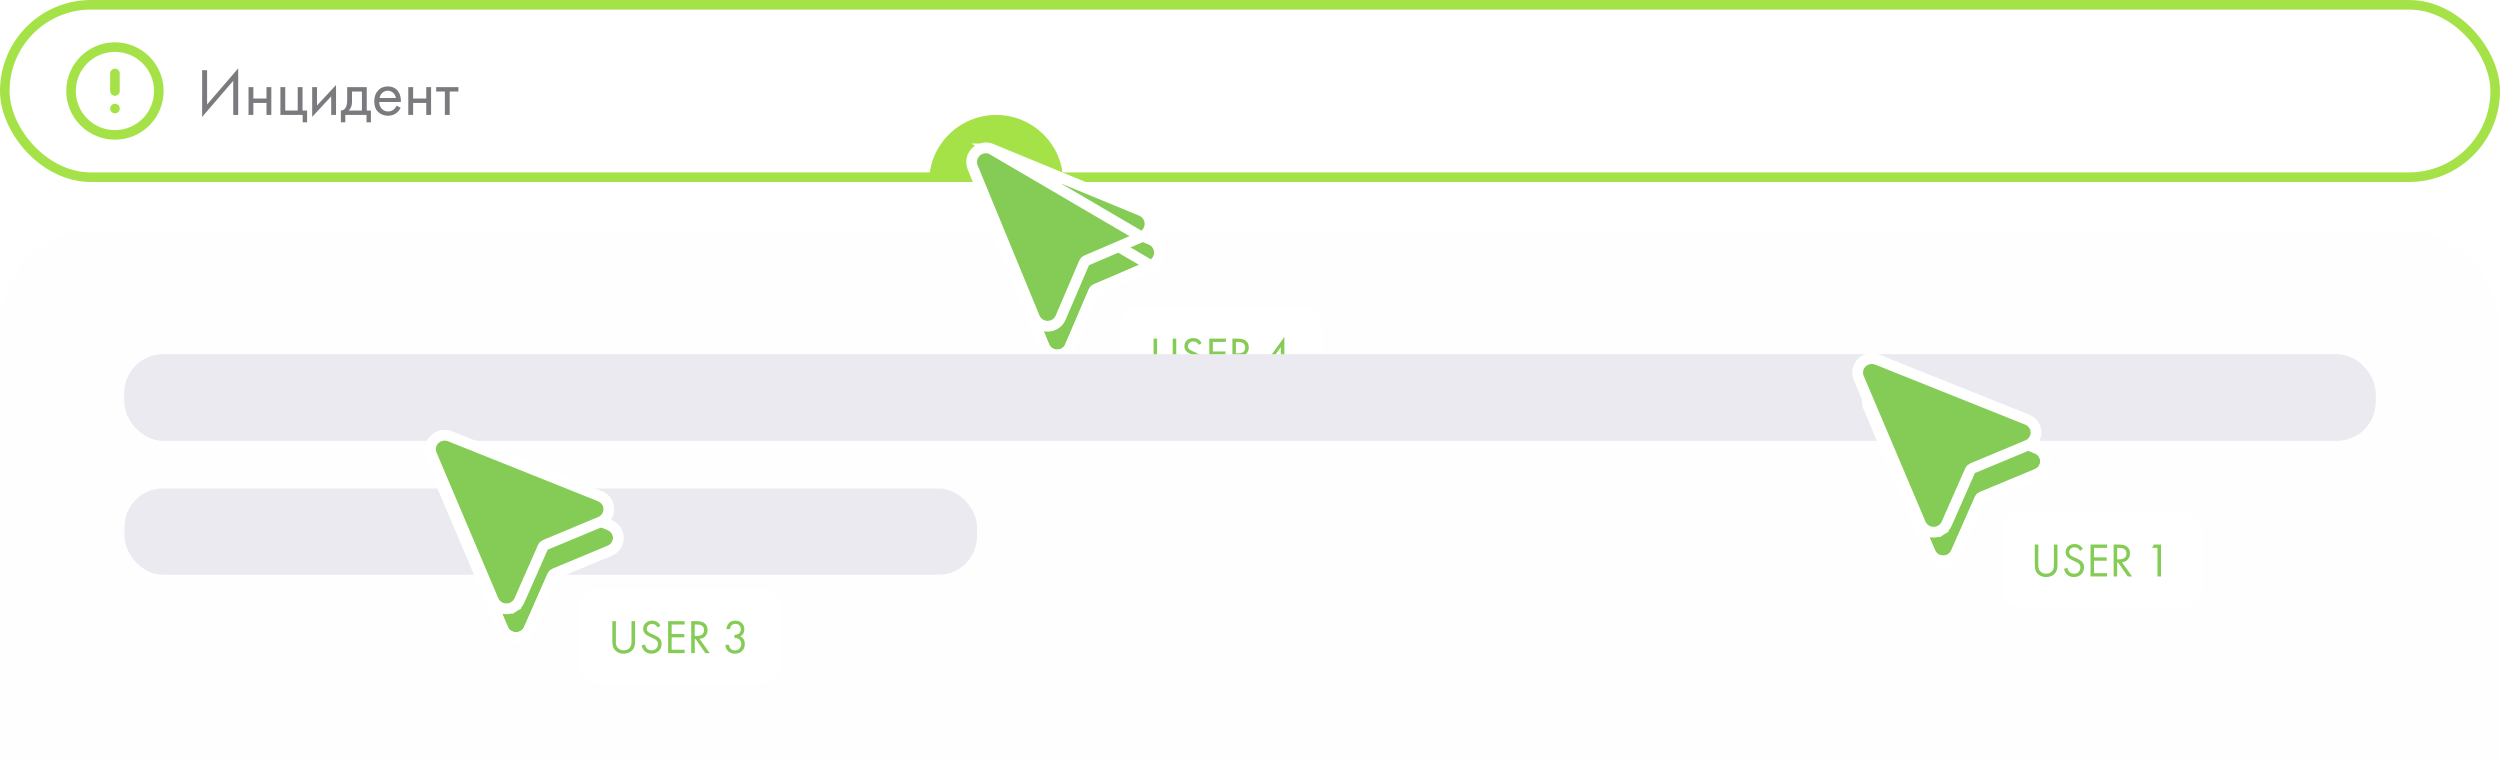 <svg width="522" height="159" viewBox="0 0 522 159" fill="none" xmlns="http://www.w3.org/2000/svg">
<rect y="48" width="522" height="220" rx="20" fill="#FEFEFF"/>
<g clip-path="url(#clip0_123_937)">
<rect x="1" y="1" width="520" height="36" rx="18" fill="white" stroke="#A5E248" stroke-width="2"/>
<g filter="url(#filter0_f_123_937)">
<circle cx="208" cy="38" r="14" fill="#A5E248"/>
</g>
<g clip-path="url(#clip1_123_937)">
<path d="M24 28.167C29.063 28.167 33.167 24.063 33.167 19.001C33.167 13.938 29.063 9.834 24 9.834C18.938 9.834 14.834 13.938 14.834 19.001C14.834 24.063 18.938 28.167 24 28.167Z" stroke="#A5E248" stroke-width="2" stroke-linecap="round" stroke-linejoin="round"/>
<path d="M24 15.334V19.001" stroke="#A5E248" stroke-width="2" stroke-linecap="round" stroke-linejoin="round"/>
<path d="M24 22.666H24.01" stroke="#A5E248" stroke-width="2" stroke-linecap="round" stroke-linejoin="round"/>
</g>
<path d="M48.7 24V16.874L42.204 24.42V14.662H43.24V21.816L49.736 14.27V24H48.7ZM51.892 24V18.19H52.9V20.57H55.644V18.19H56.651V24H55.644V21.494H52.9V24H51.892ZM58.55 24V18.19H59.558V23.076H62.162V18.19H63.17V23.076H64.122V25.54H63.198V24H58.55ZM65.18 18.19H66.189V22.026L70.165 17.742V24H69.156V20.122L65.18 24.406V18.19ZM72.491 18.19H76.579V23.076H77.447V25.54H76.523V24H72.099V25.54H71.175V23.076C71.66 23.067 72.02 22.815 72.253 22.32C72.412 21.993 72.491 21.48 72.491 20.78V18.19ZM75.571 23.076V19.114H73.499V21.298C73.499 22.073 73.266 22.665 72.799 23.076H75.571ZM82.823 22.054L83.663 22.516C83.467 22.889 83.229 23.202 82.949 23.454C82.417 23.93 81.773 24.168 81.017 24.168C80.233 24.168 79.556 23.916 78.987 23.412C78.427 22.899 78.147 22.138 78.147 21.13C78.147 20.243 78.399 19.511 78.903 18.932C79.416 18.344 80.102 18.05 80.961 18.05C81.931 18.05 82.664 18.405 83.159 19.114C83.551 19.674 83.733 20.402 83.705 21.298H79.183C79.192 21.886 79.374 22.362 79.729 22.726C80.083 23.09 80.517 23.272 81.031 23.272C81.488 23.272 81.885 23.132 82.221 22.852C82.482 22.628 82.683 22.362 82.823 22.054ZM79.253 20.458H82.669C82.585 20.001 82.384 19.637 82.067 19.366C81.759 19.086 81.39 18.946 80.961 18.946C80.541 18.946 80.167 19.091 79.841 19.38C79.523 19.66 79.327 20.019 79.253 20.458ZM85.251 24V18.19H86.259V20.57H89.003V18.19H90.011V24H89.003V21.494H86.259V24H85.251ZM95.717 19.114H93.897V24H92.889V19.114H91.069V18.19H95.717V19.114Z" fill="#7B7A7F"/>
</g>
<g filter="url(#filter1_dd_123_937)">
<path fill-rule="evenodd" clip-rule="evenodd" d="M206.543 32.139C206.207 32 205.837 31.964 205.48 32.036C205.124 32.107 204.796 32.283 204.539 32.54C204.282 32.797 204.107 33.125 204.036 33.482C203.964 33.838 204 34.208 204.139 34.544L217.033 65.859C217.171 66.195 217.405 66.482 217.706 66.685C218.007 66.888 218.361 66.997 218.724 67C219.086 67.002 219.442 66.898 219.745 66.699C220.049 66.501 220.287 66.216 220.43 65.883L225.376 54.343C225.562 53.908 225.908 53.562 226.343 53.376L237.883 48.43C238.217 48.287 238.5 48.049 238.699 47.745C238.898 47.442 239.003 47.086 239 46.723C238.997 46.361 238.888 46.007 238.685 45.706C238.482 45.405 238.195 45.171 237.859 45.033L206.543 32.139Z" fill="#85CC56"/>
<path d="M206.97 31.1L206.971 31.1L238.287 43.994C238.287 43.994 238.287 43.994 238.287 43.994C238.827 44.217 239.289 44.593 239.616 45.078C239.942 45.562 240.119 46.131 240.123 46.715C240.127 47.299 239.959 47.872 239.639 48.36C239.319 48.849 238.862 49.232 238.325 49.462L206.97 31.1ZM206.97 31.1C206.429 30.877 205.834 30.82 205.26 30.935C204.686 31.05 204.158 31.332 203.745 31.746C203.331 32.16 203.049 32.688 202.934 33.262C202.82 33.836 202.878 34.431 203.101 34.972C203.101 34.972 203.101 34.972 203.101 34.972L215.995 66.287C216.217 66.827 216.594 67.289 217.078 67.616C217.562 67.942 218.132 68.119 218.716 68.123C219.3 68.127 219.872 67.959 220.361 67.639C220.849 67.319 221.232 66.862 221.462 66.325L226.408 54.785C226.481 54.616 226.616 54.48 226.785 54.408C226.785 54.408 226.785 54.408 226.785 54.408L238.325 49.462L206.97 31.1Z" stroke="white" stroke-width="2.246"/>
</g>
<g filter="url(#filter2_dd_123_937)">
<rect x="232" y="58" width="42" height="19.738" rx="4" fill="white" shape-rendering="crispEdges"/>
<path d="M239.6 64.699V68.789C239.6 69.043 239.603 69.239 239.61 69.379C239.623 69.519 239.67 69.692 239.75 69.899C239.837 70.099 239.963 70.269 240.13 70.409C240.43 70.662 240.797 70.789 241.23 70.789C241.663 70.789 242.03 70.662 242.33 70.409C242.497 70.269 242.62 70.099 242.7 69.899C242.787 69.692 242.833 69.519 242.84 69.379C242.853 69.239 242.86 69.043 242.86 68.789V64.699H243.6V68.989C243.6 69.669 243.46 70.203 243.18 70.589C242.973 70.869 242.7 71.089 242.36 71.249C242.027 71.409 241.65 71.489 241.23 71.489C240.81 71.489 240.43 71.409 240.09 71.249C239.757 71.089 239.487 70.869 239.28 70.589C239 70.203 238.86 69.669 238.86 68.989V64.699H239.6ZM248.895 65.629L248.305 66.019C248.198 65.812 248.068 65.646 247.915 65.519C247.715 65.366 247.465 65.289 247.165 65.289C246.832 65.289 246.562 65.386 246.355 65.579C246.148 65.766 246.045 66.013 246.045 66.319C246.045 66.546 246.128 66.739 246.295 66.899C246.428 67.032 246.662 67.172 246.995 67.319L247.635 67.599C248.108 67.806 248.452 68.016 248.665 68.229C248.985 68.549 249.145 68.953 249.145 69.439C249.145 70.046 248.945 70.539 248.545 70.919C248.145 71.299 247.642 71.489 247.035 71.489C246.435 71.489 245.952 71.309 245.585 70.949C245.285 70.656 245.078 70.263 244.965 69.769L245.685 69.569C245.732 69.903 245.865 70.186 246.085 70.419C246.332 70.666 246.652 70.789 247.045 70.789C247.472 70.789 247.802 70.662 248.035 70.409C248.268 70.149 248.385 69.836 248.385 69.469C248.385 69.149 248.275 68.889 248.055 68.689C247.928 68.569 247.662 68.416 247.255 68.229L246.655 67.949C246.248 67.763 245.952 67.579 245.765 67.399C245.458 67.106 245.305 66.743 245.305 66.309C245.305 65.796 245.478 65.382 245.825 65.069C246.178 64.749 246.628 64.589 247.175 64.589C247.588 64.589 247.945 64.689 248.245 64.889C248.518 65.069 248.735 65.316 248.895 65.629ZM253.961 64.699V65.399H251.241V67.379H253.881V68.079H251.241V70.669H253.961V71.369H250.501V64.699H253.961ZM255.325 64.699H256.395C257.115 64.699 257.655 64.823 258.015 65.069C258.502 65.396 258.745 65.889 258.745 66.549C258.745 67.062 258.588 67.489 258.275 67.829C257.968 68.169 257.565 68.356 257.065 68.389L259.185 71.369H258.285L256.255 68.449H256.065V71.369H255.325V64.699ZM256.065 65.399V67.789H256.535C256.995 67.789 257.355 67.683 257.615 67.469C257.875 67.256 258.005 66.956 258.005 66.569C258.005 66.116 257.828 65.789 257.475 65.589C257.248 65.463 256.928 65.399 256.515 65.399H256.065ZM266.178 64.329V69.429H266.998V70.109H266.178V71.369H265.438V70.109H262.018L266.178 64.329ZM263.328 69.429H265.438V66.479L263.328 69.429Z" fill="#85CC56"/>
</g>
<path d="M206.97 31.1L206.971 31.1L238.287 43.994C238.287 43.994 238.287 43.994 238.287 43.994C238.827 44.217 239.289 44.593 239.616 45.078C239.942 45.562 240.119 46.131 240.123 46.715C240.127 47.299 239.959 47.872 239.639 48.36C239.319 48.849 238.862 49.232 238.325 49.462L206.97 31.1ZM206.97 31.1C206.429 30.877 205.834 30.82 205.26 30.935C204.686 31.05 204.158 31.332 203.745 31.746C203.331 32.16 203.049 32.688 202.934 33.262C202.82 33.836 202.878 34.431 203.101 34.972C203.101 34.972 203.101 34.972 203.101 34.972L215.995 66.287C216.217 66.827 216.594 67.289 217.078 67.616C217.562 67.942 218.132 68.119 218.716 68.123C219.3 68.127 219.872 67.959 220.361 67.639C220.849 67.319 221.232 66.862 221.462 66.325L226.408 54.785C226.481 54.616 226.616 54.48 226.785 54.408C226.785 54.408 226.785 54.408 226.785 54.408L238.325 49.462L206.97 31.1Z" fill="#85CC56" stroke="white" stroke-width="2.246"/>
<rect x="26" y="74" width="470" height="18" rx="8" fill="#EBEAF0"/>
<rect x="26" y="74" width="470" height="18" rx="8" fill="#EBEAF0"/>
<rect x="26" y="102" width="178" height="18" rx="8" fill="#EBEAF0"/>
<g filter="url(#filter3_dd_123_937)">
<path fill-rule="evenodd" clip-rule="evenodd" d="M93.543 92.135C93.207 92 92.837 91.966 92.48 92.035C92.124 92.104 91.796 92.275 91.539 92.525C91.282 92.775 91.107 93.093 91.036 93.439C90.964 93.786 91.001 94.145 91.139 94.472L104.033 124.892C104.171 125.218 104.405 125.497 104.706 125.694C105.007 125.891 105.361 125.997 105.724 126C106.086 126.002 106.442 125.901 106.745 125.708C107.049 125.515 107.287 125.239 107.43 124.915L112.376 113.704C112.562 113.282 112.908 112.946 113.343 112.765L124.883 107.96C125.217 107.821 125.5 107.59 125.699 107.295C125.898 107 126.003 106.655 126 106.303C125.997 105.95 125.888 105.606 125.685 105.314C125.482 105.022 125.195 104.795 124.859 104.661L93.543 92.135Z" fill="#85CC56"/>
<path d="M93.96 91.092L93.96 91.092C93.422 90.877 92.833 90.822 92.266 90.933C91.698 91.043 91.172 91.315 90.756 91.719C90.34 92.124 90.053 92.643 89.936 93.213C89.818 93.784 89.878 94.374 90.105 94.91C90.105 94.91 90.105 94.91 90.105 94.91L102.999 125.33C102.999 125.33 102.999 125.33 102.999 125.33C103.226 125.864 103.607 126.316 104.09 126.633C104.574 126.95 105.139 127.119 105.716 127.123C106.293 127.127 106.861 126.965 107.348 126.655L106.809 125.807L107.348 126.655C107.836 126.345 108.224 125.899 108.458 125.368L113.403 114.158C113.403 114.158 113.403 114.158 113.403 114.158C113.471 114.005 113.6 113.874 113.774 113.802C113.775 113.802 113.775 113.802 113.775 113.802L125.314 108.997C125.848 108.775 126.307 108.403 126.631 107.923C126.955 107.442 127.127 106.875 127.123 106.294C127.119 105.714 126.938 105.15 126.607 104.673C126.277 104.198 125.812 103.832 125.276 103.618L93.96 91.092Z" stroke="white" stroke-width="2.246"/>
</g>
<g filter="url(#filter4_dd_123_937)">
<rect x="119" y="117" width="42" height="19.738" rx="4" fill="white" shape-rendering="crispEdges"/>
<path d="M126.6 123.699V127.789C126.6 128.042 126.603 128.239 126.61 128.379C126.623 128.519 126.67 128.692 126.75 128.899C126.837 129.099 126.963 129.269 127.13 129.409C127.43 129.662 127.797 129.789 128.23 129.789C128.663 129.789 129.03 129.662 129.33 129.409C129.497 129.269 129.62 129.099 129.7 128.899C129.787 128.692 129.833 128.519 129.84 128.379C129.853 128.239 129.86 128.042 129.86 127.789V123.699H130.6V127.989C130.6 128.669 130.46 129.202 130.18 129.589C129.973 129.869 129.7 130.089 129.36 130.249C129.027 130.409 128.65 130.489 128.23 130.489C127.81 130.489 127.43 130.409 127.09 130.249C126.757 130.089 126.487 129.869 126.28 129.589C126 129.202 125.86 128.669 125.86 127.989V123.699H126.6ZM135.895 124.629L135.305 125.019C135.198 124.812 135.068 124.646 134.915 124.519C134.715 124.366 134.465 124.289 134.165 124.289C133.832 124.289 133.562 124.386 133.355 124.579C133.148 124.766 133.045 125.012 133.045 125.319C133.045 125.546 133.128 125.739 133.295 125.899C133.428 126.032 133.662 126.172 133.995 126.319L134.635 126.599C135.108 126.806 135.452 127.016 135.665 127.229C135.985 127.549 136.145 127.952 136.145 128.439C136.145 129.046 135.945 129.539 135.545 129.919C135.145 130.299 134.642 130.489 134.035 130.489C133.435 130.489 132.952 130.309 132.585 129.949C132.285 129.656 132.078 129.262 131.965 128.769L132.685 128.569C132.732 128.902 132.865 129.186 133.085 129.419C133.332 129.666 133.652 129.789 134.045 129.789C134.472 129.789 134.802 129.662 135.035 129.409C135.268 129.149 135.385 128.836 135.385 128.469C135.385 128.149 135.275 127.889 135.055 127.689C134.928 127.569 134.662 127.416 134.255 127.229L133.655 126.949C133.248 126.762 132.952 126.579 132.765 126.399C132.458 126.106 132.305 125.742 132.305 125.309C132.305 124.796 132.478 124.382 132.825 124.069C133.178 123.749 133.628 123.589 134.175 123.589C134.588 123.589 134.945 123.689 135.245 123.889C135.518 124.069 135.735 124.316 135.895 124.629ZM140.961 123.699V124.399H138.241V126.379H140.881V127.079H138.241V129.669H140.961V130.369H137.501V123.699H140.961ZM142.325 123.699H143.395C144.115 123.699 144.655 123.822 145.015 124.069C145.502 124.396 145.745 124.889 145.745 125.549C145.745 126.062 145.588 126.489 145.275 126.829C144.968 127.169 144.565 127.356 144.065 127.389L146.185 130.369H145.285L143.255 127.449H143.065V130.369H142.325V123.699ZM143.065 124.399V126.789H143.535C143.995 126.789 144.355 126.682 144.615 126.469C144.875 126.256 145.005 125.956 145.005 125.569C145.005 125.116 144.828 124.789 144.475 124.589C144.248 124.462 143.928 124.399 143.515 124.399H143.065ZM150.418 125.349H149.678C149.698 124.996 149.802 124.669 149.988 124.369C150.322 123.849 150.838 123.589 151.538 123.589C152.132 123.589 152.592 123.766 152.918 124.119C153.252 124.472 153.418 124.896 153.418 125.389C153.418 126.089 153.132 126.582 152.558 126.869C152.645 126.902 152.728 126.949 152.808 127.009C152.895 127.062 152.998 127.149 153.118 127.269C153.238 127.389 153.335 127.556 153.408 127.769C153.482 127.976 153.518 128.212 153.518 128.479C153.518 129.086 153.322 129.572 152.928 129.939C152.542 130.306 152.055 130.489 151.468 130.489C151.075 130.489 150.708 130.399 150.368 130.219C150.028 130.032 149.775 129.739 149.608 129.339C149.522 129.126 149.472 128.892 149.458 128.639H150.198C150.232 128.912 150.312 129.136 150.438 129.309C150.665 129.642 151.008 129.809 151.468 129.809C151.835 129.809 152.145 129.679 152.398 129.419C152.652 129.152 152.778 128.832 152.778 128.459C152.778 127.912 152.558 127.539 152.118 127.339C151.898 127.232 151.645 127.186 151.358 127.199V126.539C151.645 126.559 151.898 126.512 152.118 126.399C152.492 126.206 152.678 125.876 152.678 125.409C152.678 125.082 152.585 124.812 152.398 124.599C152.212 124.379 151.925 124.269 151.538 124.269C151.165 124.269 150.878 124.396 150.678 124.649C150.525 124.849 150.438 125.082 150.418 125.349Z" fill="#85CC56"/>
</g>
<path d="M93.96 91.092L93.96 91.092C93.422 90.877 92.833 90.822 92.266 90.933C91.698 91.043 91.172 91.315 90.756 91.719C90.34 92.124 90.053 92.643 89.936 93.213C89.818 93.784 89.878 94.374 90.105 94.91C90.105 94.91 90.105 94.91 90.105 94.91L102.999 125.33C102.999 125.33 102.999 125.33 102.999 125.33C103.226 125.864 103.607 126.316 104.09 126.633C104.574 126.95 105.139 127.119 105.716 127.123C106.293 127.127 106.861 126.965 107.348 126.655L106.809 125.807L107.348 126.655C107.836 126.345 108.224 125.899 108.458 125.368L113.403 114.158C113.403 114.158 113.403 114.158 113.403 114.158C113.471 114.005 113.6 113.874 113.774 113.802C113.775 113.802 113.775 113.802 113.775 113.802L125.314 108.997C125.848 108.775 126.307 108.403 126.631 107.923C126.955 107.442 127.127 106.875 127.123 106.294C127.119 105.714 126.938 105.15 126.607 104.673C126.277 104.198 125.812 103.832 125.276 103.618L93.96 91.092Z" fill="#85CC56" stroke="white" stroke-width="2.246"/>
<g filter="url(#filter5_dd_123_937)">
<path fill-rule="evenodd" clip-rule="evenodd" d="M391.543 76.135C391.207 76 390.837 75.966 390.48 76.035C390.124 76.104 389.796 76.275 389.539 76.525C389.282 76.775 389.107 77.093 389.036 77.439C388.964 77.786 389 78.145 389.139 78.472L402.033 108.892C402.171 109.218 402.405 109.497 402.706 109.694C403.007 109.891 403.361 109.997 403.724 110C404.086 110.002 404.442 109.901 404.745 109.708C405.049 109.515 405.287 109.239 405.43 108.915L410.376 97.704C410.562 97.282 410.908 96.946 411.343 96.765L422.883 91.96C423.217 91.822 423.5 91.59 423.699 91.295C423.898 91 424.003 90.655 424 90.303C423.997 89.95 423.888 89.606 423.685 89.314C423.482 89.022 423.195 88.795 422.859 88.66L391.543 76.135Z" fill="#85CC56"/>
<path d="M391.96 75.092L391.96 75.092C391.422 74.877 390.833 74.822 390.266 74.933C389.698 75.043 389.172 75.315 388.756 75.719C388.34 76.124 388.053 76.643 387.935 77.213C387.818 77.784 387.878 78.374 388.105 78.91C388.105 78.91 388.105 78.91 388.105 78.91L400.999 109.33C400.999 109.33 400.999 109.33 400.999 109.33C401.226 109.864 401.607 110.316 402.09 110.633C402.574 110.95 403.139 111.119 403.716 111.123C404.293 111.127 404.861 110.965 405.348 110.655L404.809 109.807L405.348 110.655C405.836 110.345 406.224 109.899 406.458 109.368L411.403 98.158C411.403 98.158 411.403 98.158 411.403 98.158C411.471 98.005 411.6 97.874 411.774 97.802C411.775 97.802 411.775 97.802 411.775 97.802L423.314 92.997C423.848 92.775 424.307 92.403 424.631 91.923C424.955 91.442 425.127 90.876 425.123 90.294C425.119 89.713 424.938 89.15 424.607 88.673C424.277 88.198 423.812 87.832 423.276 87.618L391.96 75.092Z" stroke="white" stroke-width="2.246"/>
</g>
<g filter="url(#filter6_dd_123_937)">
<rect x="416" y="101" width="42" height="19.738" rx="4" fill="white" shape-rendering="crispEdges"/>
<path d="M423.6 107.699V111.789C423.6 112.042 423.603 112.239 423.61 112.379C423.623 112.519 423.67 112.692 423.75 112.899C423.837 113.099 423.963 113.269 424.13 113.409C424.43 113.662 424.797 113.789 425.23 113.789C425.663 113.789 426.03 113.662 426.33 113.409C426.497 113.269 426.62 113.099 426.7 112.899C426.787 112.692 426.833 112.519 426.84 112.379C426.853 112.239 426.86 112.042 426.86 111.789V107.699H427.6V111.989C427.6 112.669 427.46 113.202 427.18 113.589C426.973 113.869 426.7 114.089 426.36 114.249C426.027 114.409 425.65 114.489 425.23 114.489C424.81 114.489 424.43 114.409 424.09 114.249C423.757 114.089 423.487 113.869 423.28 113.589C423 113.202 422.86 112.669 422.86 111.989V107.699H423.6ZM432.895 108.629L432.305 109.019C432.198 108.812 432.068 108.646 431.915 108.519C431.715 108.366 431.465 108.289 431.165 108.289C430.832 108.289 430.562 108.386 430.355 108.579C430.148 108.766 430.045 109.012 430.045 109.319C430.045 109.546 430.128 109.739 430.295 109.899C430.428 110.032 430.662 110.172 430.995 110.319L431.635 110.599C432.108 110.806 432.452 111.016 432.665 111.229C432.985 111.549 433.145 111.952 433.145 112.439C433.145 113.046 432.945 113.539 432.545 113.919C432.145 114.299 431.642 114.489 431.035 114.489C430.435 114.489 429.952 114.309 429.585 113.949C429.285 113.656 429.078 113.262 428.965 112.769L429.685 112.569C429.732 112.902 429.865 113.186 430.085 113.419C430.332 113.666 430.652 113.789 431.045 113.789C431.472 113.789 431.802 113.662 432.035 113.409C432.268 113.149 432.385 112.836 432.385 112.469C432.385 112.149 432.275 111.889 432.055 111.689C431.928 111.569 431.662 111.416 431.255 111.229L430.655 110.949C430.248 110.762 429.952 110.579 429.765 110.399C429.458 110.106 429.305 109.742 429.305 109.309C429.305 108.796 429.478 108.382 429.825 108.069C430.178 107.749 430.628 107.589 431.175 107.589C431.588 107.589 431.945 107.689 432.245 107.889C432.518 108.069 432.735 108.316 432.895 108.629ZM437.961 107.699V108.399H435.241V110.379H437.881V111.079H435.241V113.669H437.961V114.369H434.501V107.699H437.961ZM439.325 107.699H440.395C441.115 107.699 441.655 107.822 442.015 108.069C442.502 108.396 442.745 108.889 442.745 109.549C442.745 110.062 442.588 110.489 442.275 110.829C441.968 111.169 441.565 111.356 441.065 111.389L443.185 114.369H442.285L440.255 111.449H440.065V114.369H439.325V107.699ZM440.065 108.399V110.789H440.535C440.995 110.789 441.355 110.682 441.615 110.469C441.875 110.256 442.005 109.956 442.005 109.569C442.005 109.116 441.828 108.789 441.475 108.589C441.248 108.462 440.928 108.399 440.515 108.399H440.065ZM448.478 114.369V108.399H447.358L447.748 107.699H449.218V114.369H448.478Z" fill="#85CC56"/>
</g>
<path d="M391.96 75.092L391.96 75.092C391.422 74.877 390.833 74.822 390.266 74.933C389.698 75.043 389.172 75.315 388.756 75.719C388.34 76.124 388.053 76.643 387.935 77.213C387.818 77.784 387.878 78.374 388.105 78.91C388.105 78.91 388.105 78.91 388.105 78.91L400.999 109.33C400.999 109.33 400.999 109.33 400.999 109.33C401.226 109.864 401.607 110.316 402.09 110.633C402.574 110.95 403.139 111.119 403.716 111.123C404.293 111.127 404.861 110.965 405.348 110.655L404.809 109.807L405.348 110.655C405.836 110.345 406.224 109.899 406.458 109.368L411.403 98.158C411.403 98.158 411.403 98.158 411.403 98.158C411.471 98.005 411.6 97.874 411.774 97.802C411.775 97.802 411.775 97.802 411.775 97.802L423.314 92.997C423.848 92.775 424.307 92.403 424.631 91.923C424.955 91.442 425.127 90.876 425.123 90.294C425.119 89.713 424.938 89.15 424.607 88.673C424.277 88.198 423.812 87.832 423.276 87.618L391.96 75.092Z" fill="#85CC56" stroke="white" stroke-width="2.246"/>
<defs>
<filter id="filter0_f_123_937" x="172.3" y="2.3" width="71.4" height="71.4" filterUnits="userSpaceOnUse" color-interpolation-filters="sRGB">
<feFlood flood-opacity="0" result="BackgroundImageFix"/>
<feBlend mode="normal" in="SourceGraphic" in2="BackgroundImageFix" result="shape"/>
<feGaussianBlur stdDeviation="10.85" result="effect1_foregroundBlur_123_937"/>
</filter>
<filter id="filter1_dd_123_937" x="190.754" y="20.754" width="63.492" height="63.492" filterUnits="userSpaceOnUse" color-interpolation-filters="sRGB">
<feFlood flood-opacity="0" result="BackgroundImageFix"/>
<feColorMatrix in="SourceAlpha" type="matrix" values="0 0 0 0 0 0 0 0 0 0 0 0 0 0 0 0 0 0 127 0" result="hardAlpha"/>
<feOffset dx="1" dy="3"/>
<feGaussianBlur stdDeviation="6"/>
<feComposite in2="hardAlpha" operator="out"/>
<feColorMatrix type="matrix" values="0 0 0 0 1 0 0 0 0 1 0 0 0 0 1 0 0 0 0.16 0"/>
<feBlend mode="normal" in2="BackgroundImageFix" result="effect1_dropShadow_123_937"/>
<feColorMatrix in="SourceAlpha" type="matrix" values="0 0 0 0 0 0 0 0 0 0 0 0 0 0 0 0 0 0 127 0" result="hardAlpha"/>
<feOffset dx="1" dy="3"/>
<feGaussianBlur stdDeviation="3.5"/>
<feComposite in2="hardAlpha" operator="out"/>
<feColorMatrix type="matrix" values="0 0 0 0 0.647 0 0 0 0 0.886 0 0 0 0 0.282 0 0 0 0.14 0"/>
<feBlend mode="normal" in2="effect1_dropShadow_123_937" result="effect2_dropShadow_123_937"/>
<feBlend mode="normal" in="SourceGraphic" in2="effect2_dropShadow_123_937" result="shape"/>
</filter>
<filter id="filter2_dd_123_937" x="221" y="49" width="66" height="43.738" filterUnits="userSpaceOnUse" color-interpolation-filters="sRGB">
<feFlood flood-opacity="0" result="BackgroundImageFix"/>
<feColorMatrix in="SourceAlpha" type="matrix" values="0 0 0 0 0 0 0 0 0 0 0 0 0 0 0 0 0 0 127 0" result="hardAlpha"/>
<feOffset dx="1" dy="3"/>
<feGaussianBlur stdDeviation="6"/>
<feComposite in2="hardAlpha" operator="out"/>
<feColorMatrix type="matrix" values="0 0 0 0 1 0 0 0 0 1 0 0 0 0 1 0 0 0 0.16 0"/>
<feBlend mode="normal" in2="BackgroundImageFix" result="effect1_dropShadow_123_937"/>
<feColorMatrix in="SourceAlpha" type="matrix" values="0 0 0 0 0 0 0 0 0 0 0 0 0 0 0 0 0 0 127 0" result="hardAlpha"/>
<feOffset dx="1" dy="3"/>
<feGaussianBlur stdDeviation="3.5"/>
<feComposite in2="hardAlpha" operator="out"/>
<feColorMatrix type="matrix" values="0 0 0 0 0.647 0 0 0 0 0.886 0 0 0 0 0.282 0 0 0 0.14 0"/>
<feBlend mode="normal" in2="effect1_dropShadow_123_937" result="effect2_dropShadow_123_937"/>
<feBlend mode="normal" in="SourceGraphic" in2="effect2_dropShadow_123_937" result="shape"/>
</filter>
<filter id="filter3_dd_123_937" x="77.754" y="80.754" width="63.492" height="62.492" filterUnits="userSpaceOnUse" color-interpolation-filters="sRGB">
<feFlood flood-opacity="0" result="BackgroundImageFix"/>
<feColorMatrix in="SourceAlpha" type="matrix" values="0 0 0 0 0 0 0 0 0 0 0 0 0 0 0 0 0 0 127 0" result="hardAlpha"/>
<feOffset dx="1" dy="3"/>
<feGaussianBlur stdDeviation="6"/>
<feComposite in2="hardAlpha" operator="out"/>
<feColorMatrix type="matrix" values="0 0 0 0 1 0 0 0 0 1 0 0 0 0 1 0 0 0 0.16 0"/>
<feBlend mode="normal" in2="BackgroundImageFix" result="effect1_dropShadow_123_937"/>
<feColorMatrix in="SourceAlpha" type="matrix" values="0 0 0 0 0 0 0 0 0 0 0 0 0 0 0 0 0 0 127 0" result="hardAlpha"/>
<feOffset dx="1" dy="3"/>
<feGaussianBlur stdDeviation="3.5"/>
<feComposite in2="hardAlpha" operator="out"/>
<feColorMatrix type="matrix" values="0 0 0 0 0.647 0 0 0 0 0.886 0 0 0 0 0.282 0 0 0 0.14 0"/>
<feBlend mode="normal" in2="effect1_dropShadow_123_937" result="effect2_dropShadow_123_937"/>
<feBlend mode="normal" in="SourceGraphic" in2="effect2_dropShadow_123_937" result="shape"/>
</filter>
<filter id="filter4_dd_123_937" x="108" y="108" width="66" height="43.738" filterUnits="userSpaceOnUse" color-interpolation-filters="sRGB">
<feFlood flood-opacity="0" result="BackgroundImageFix"/>
<feColorMatrix in="SourceAlpha" type="matrix" values="0 0 0 0 0 0 0 0 0 0 0 0 0 0 0 0 0 0 127 0" result="hardAlpha"/>
<feOffset dx="1" dy="3"/>
<feGaussianBlur stdDeviation="6"/>
<feComposite in2="hardAlpha" operator="out"/>
<feColorMatrix type="matrix" values="0 0 0 0 1 0 0 0 0 1 0 0 0 0 1 0 0 0 0.16 0"/>
<feBlend mode="normal" in2="BackgroundImageFix" result="effect1_dropShadow_123_937"/>
<feColorMatrix in="SourceAlpha" type="matrix" values="0 0 0 0 0 0 0 0 0 0 0 0 0 0 0 0 0 0 127 0" result="hardAlpha"/>
<feOffset dx="1" dy="3"/>
<feGaussianBlur stdDeviation="3.5"/>
<feComposite in2="hardAlpha" operator="out"/>
<feColorMatrix type="matrix" values="0 0 0 0 0.647 0 0 0 0 0.886 0 0 0 0 0.282 0 0 0 0.14 0"/>
<feBlend mode="normal" in2="effect1_dropShadow_123_937" result="effect2_dropShadow_123_937"/>
<feBlend mode="normal" in="SourceGraphic" in2="effect2_dropShadow_123_937" result="shape"/>
</filter>
<filter id="filter5_dd_123_937" x="375.754" y="64.754" width="63.492" height="62.492" filterUnits="userSpaceOnUse" color-interpolation-filters="sRGB">
<feFlood flood-opacity="0" result="BackgroundImageFix"/>
<feColorMatrix in="SourceAlpha" type="matrix" values="0 0 0 0 0 0 0 0 0 0 0 0 0 0 0 0 0 0 127 0" result="hardAlpha"/>
<feOffset dx="1" dy="3"/>
<feGaussianBlur stdDeviation="6"/>
<feComposite in2="hardAlpha" operator="out"/>
<feColorMatrix type="matrix" values="0 0 0 0 1 0 0 0 0 1 0 0 0 0 1 0 0 0 0.16 0"/>
<feBlend mode="normal" in2="BackgroundImageFix" result="effect1_dropShadow_123_937"/>
<feColorMatrix in="SourceAlpha" type="matrix" values="0 0 0 0 0 0 0 0 0 0 0 0 0 0 0 0 0 0 127 0" result="hardAlpha"/>
<feOffset dx="1" dy="3"/>
<feGaussianBlur stdDeviation="3.5"/>
<feComposite in2="hardAlpha" operator="out"/>
<feColorMatrix type="matrix" values="0 0 0 0 0.647 0 0 0 0 0.886 0 0 0 0 0.282 0 0 0 0.14 0"/>
<feBlend mode="normal" in2="effect1_dropShadow_123_937" result="effect2_dropShadow_123_937"/>
<feBlend mode="normal" in="SourceGraphic" in2="effect2_dropShadow_123_937" result="shape"/>
</filter>
<filter id="filter6_dd_123_937" x="405" y="92" width="66" height="43.738" filterUnits="userSpaceOnUse" color-interpolation-filters="sRGB">
<feFlood flood-opacity="0" result="BackgroundImageFix"/>
<feColorMatrix in="SourceAlpha" type="matrix" values="0 0 0 0 0 0 0 0 0 0 0 0 0 0 0 0 0 0 127 0" result="hardAlpha"/>
<feOffset dx="1" dy="3"/>
<feGaussianBlur stdDeviation="6"/>
<feComposite in2="hardAlpha" operator="out"/>
<feColorMatrix type="matrix" values="0 0 0 0 1 0 0 0 0 1 0 0 0 0 1 0 0 0 0.16 0"/>
<feBlend mode="normal" in2="BackgroundImageFix" result="effect1_dropShadow_123_937"/>
<feColorMatrix in="SourceAlpha" type="matrix" values="0 0 0 0 0 0 0 0 0 0 0 0 0 0 0 0 0 0 127 0" result="hardAlpha"/>
<feOffset dx="1" dy="3"/>
<feGaussianBlur stdDeviation="3.5"/>
<feComposite in2="hardAlpha" operator="out"/>
<feColorMatrix type="matrix" values="0 0 0 0 0.647 0 0 0 0 0.886 0 0 0 0 0.282 0 0 0 0.14 0"/>
<feBlend mode="normal" in2="effect1_dropShadow_123_937" result="effect2_dropShadow_123_937"/>
<feBlend mode="normal" in="SourceGraphic" in2="effect2_dropShadow_123_937" result="shape"/>
</filter>
<clipPath id="clip0_123_937">
<rect width="522" height="38" fill="white"/>
</clipPath>
<clipPath id="clip1_123_937">
<rect width="22" height="22" fill="white" transform="translate(13 8)"/>
</clipPath>
</defs>
</svg>
